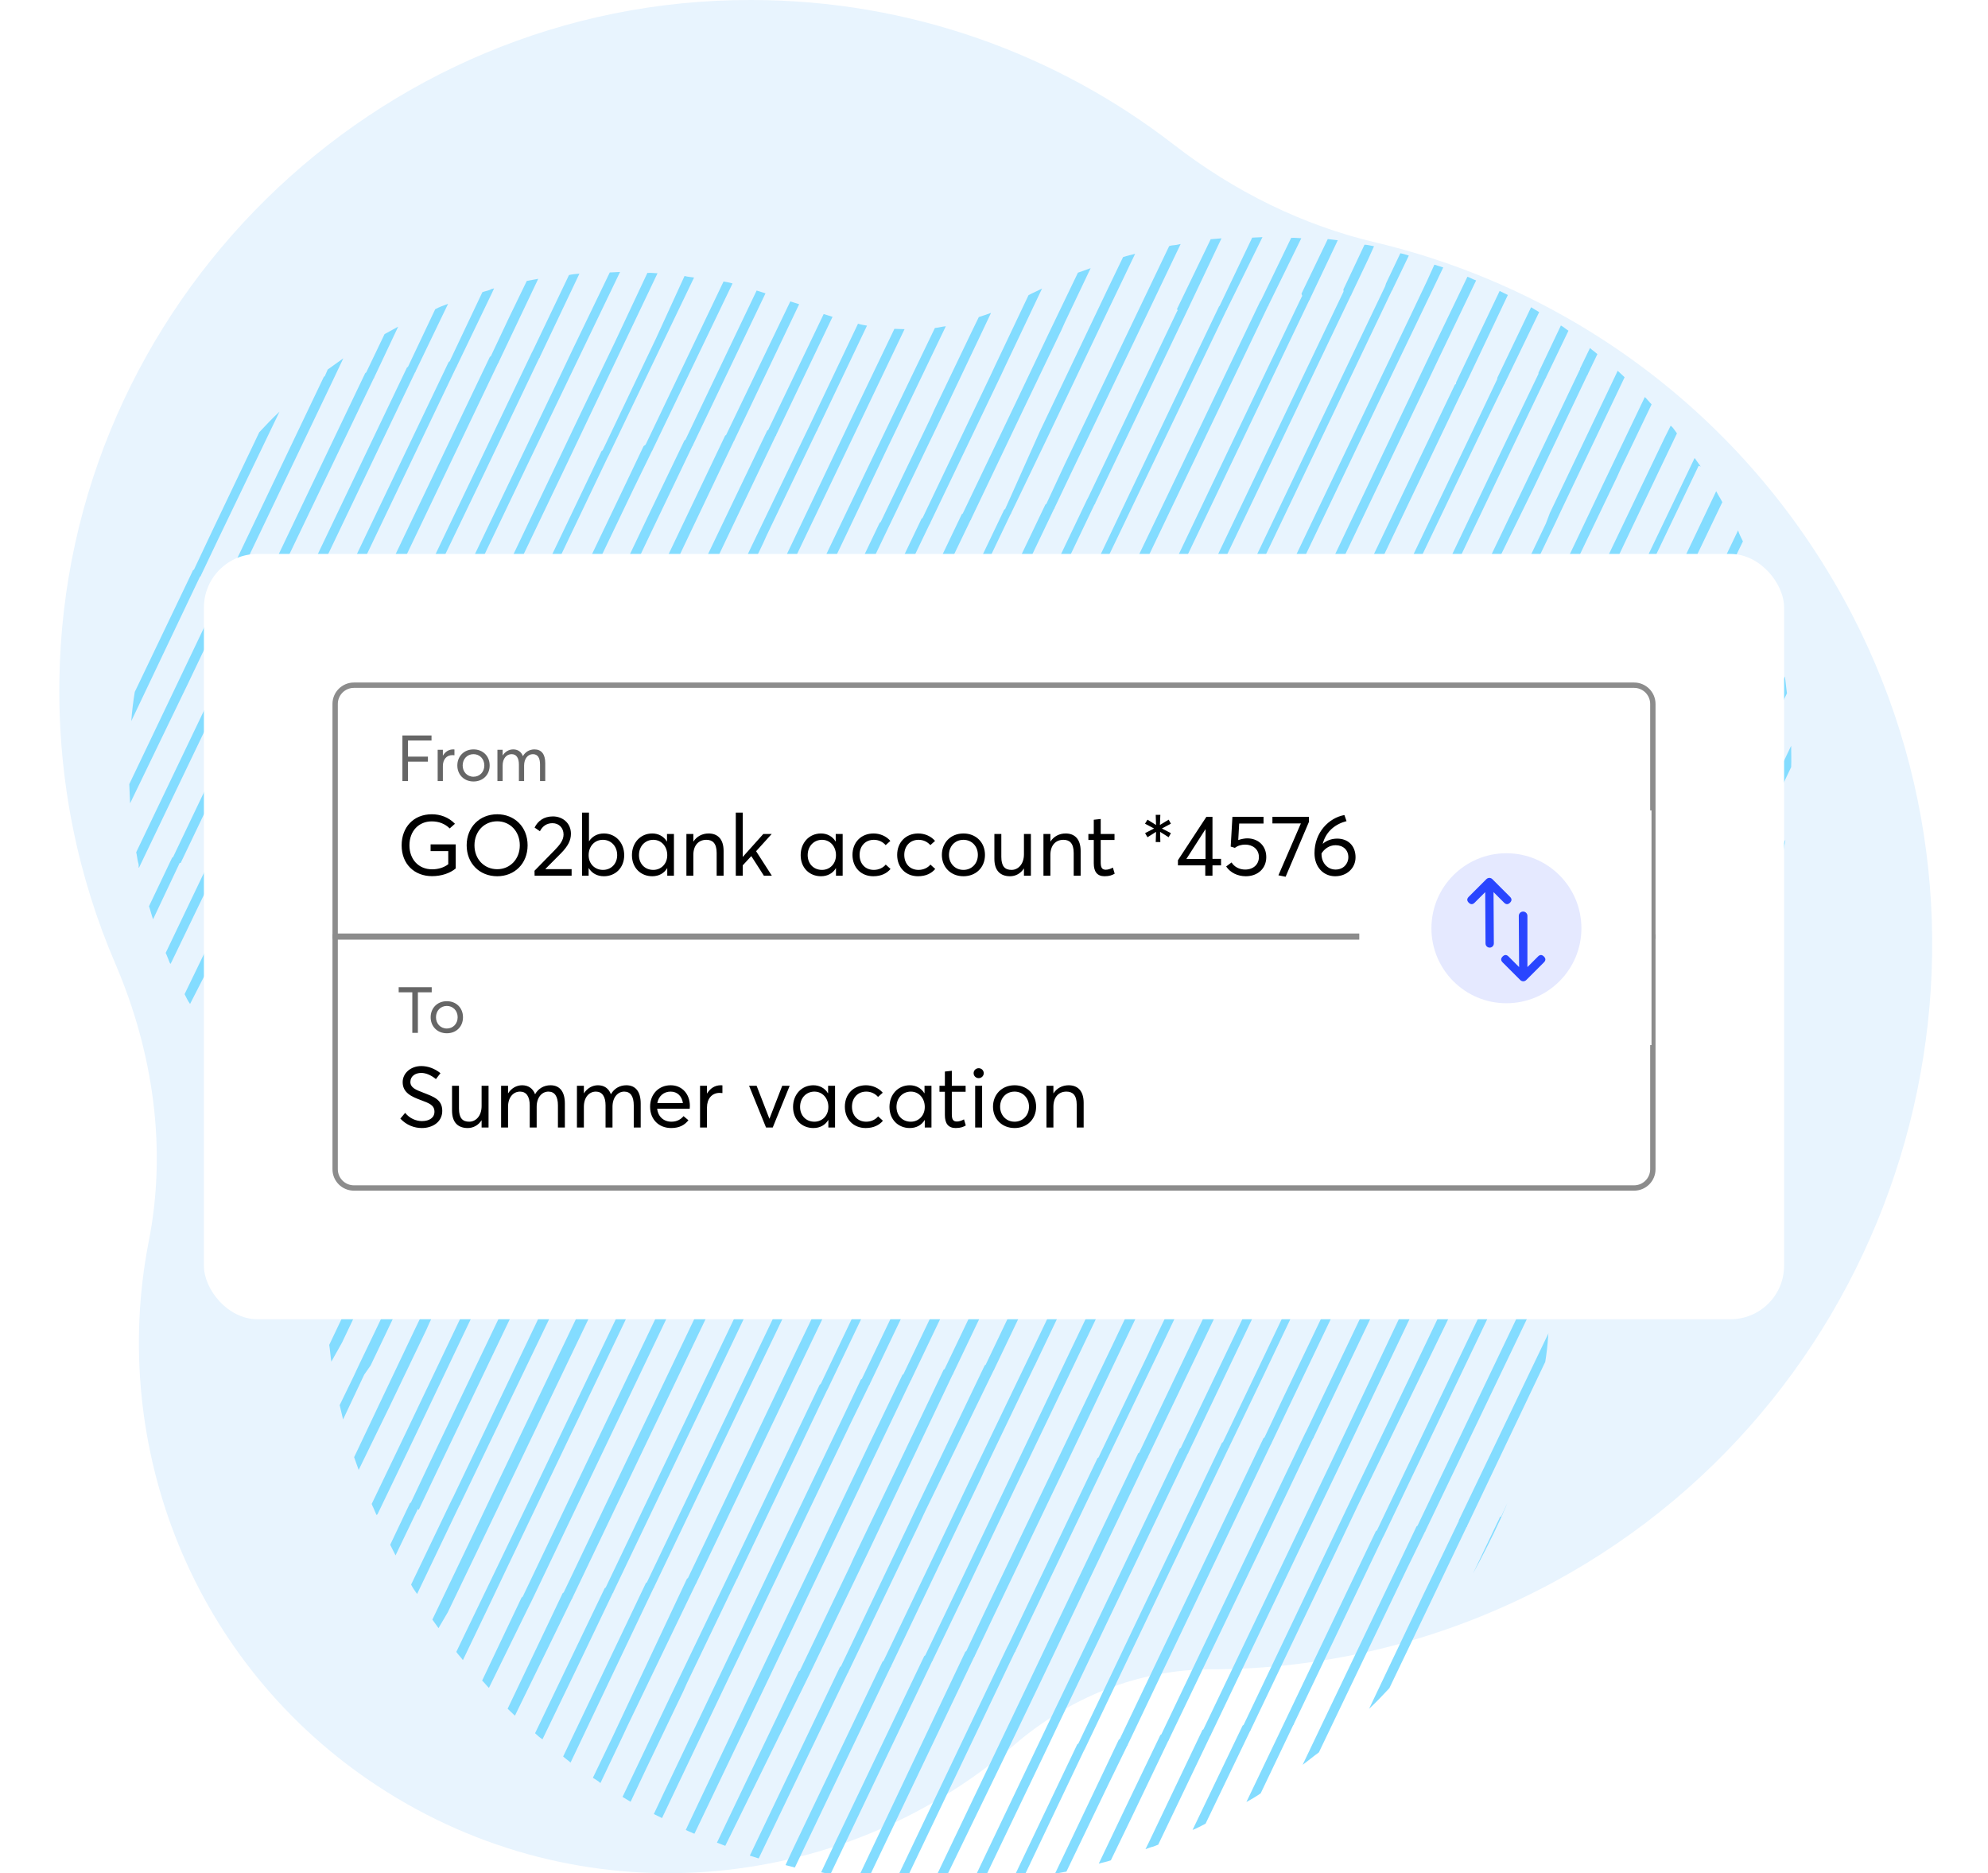 <svg width="449" height="423" viewBox="0 0 449 423" fill="none" xmlns="http://www.w3.org/2000/svg">
<g clip-path="url(#clip0_5859_221563)">
<path d="M418.279 138.74C395.429 94.749 355.484 65.479 310.969 54.819C294.213 50.928 278.641 43.145 265.1 32.655C238.865 12.351 205.691 0 169.639 0C84.671 -0.169 14.598 68.862 13.413 153.629C13.075 176.47 17.645 198.127 26.107 217.754C34.57 237.55 37.786 259.376 33.555 280.525C24.584 326.715 43.541 375.951 85.348 403.36C131.048 433.308 189.611 428.063 229.048 394.055C241.404 383.395 257.145 376.966 273.394 376.966C299.629 376.966 326.372 370.537 351.083 357.17C428.942 314.872 458.901 217.246 418.279 138.74Z" fill="#E8F4FE"/>
<path d="M94.68 340.706L98.519 332.628L115.039 298.108L123.947 279.353L139.123 247.514L147.383 230.254C147.496 230.173 147.496 230.173 147.528 229.978L167.969 187.494L179.921 162.432L180.067 162.156C180.181 162.075 180.181 162.075 180.213 161.88L200.572 119.282L213.691 92.01L220.753 77.155L223.83 70.654C222.872 70.997 221.914 71.339 221.07 71.6L219.402 75.029L210.996 92.566L210.202 94.337L198.897 117.904C198.784 117.985 198.784 117.985 198.67 118.066L178.603 160.111L178.311 160.664L145.854 228.599C145.74 228.681 145.74 228.681 145.627 228.762L137.69 245.275L125.268 271.36L120.376 281.567L96.973 330.47L92.81 339.295C92.697 339.377 92.697 339.377 92.583 339.458L88.129 348.836C88.504 349.599 88.878 350.361 89.334 351.238L94.371 340.755C94.534 340.982 94.648 340.901 94.68 340.706Z" fill="#83DCFF"/>
<path d="M85.261 341.953L93.197 325.441L105.62 299.355L110.511 289.149L133.915 240.245L138.159 231.534C138.272 231.452 138.272 231.452 138.305 231.257L170.762 163.322C170.876 163.241 170.876 163.241 170.908 163.046L174.746 154.968L191.267 120.448L200.174 101.693L213.618 73.673C212.806 73.739 211.961 74 211.149 74.066L201.545 94.008L196.653 104.215L173.25 153.119L169.087 161.944C168.974 162.025 168.974 162.025 168.86 162.106L136.403 230.042C136.289 230.123 136.289 230.123 136.175 230.205L132.337 238.282L115.817 272.802L106.909 291.558L91.733 323.396L83.942 339.632C84.105 339.86 84.073 340.055 84.236 340.282C84.529 340.931 84.741 341.467 85.034 342.116L85.147 342.035C85.147 342.035 85.261 341.953 85.261 341.953Z" fill="#83DCFF"/>
<path d="M101.127 364.102L109.063 347.589L133.666 296.28C133.779 296.199 133.779 296.199 133.812 296.004L149.862 262.507L150.947 260.183L166.155 228.15C166.269 228.068 166.269 228.068 166.301 227.873L186.66 185.276L190.499 177.198L219.199 117.454C219.312 117.372 219.312 117.372 219.345 117.178L231.298 92.116L239.703 74.58L240.497 72.808L246.328 60.554C245.37 60.896 244.412 61.239 243.454 61.581L236.894 75.217L229.833 90.072L217.443 115.962C217.329 116.043 217.329 116.043 217.216 116.125L196.857 158.722L188.92 175.235L164.399 226.658C164.286 226.739 164.286 226.739 164.172 226.821L148.121 260.317L147.036 262.641L131.715 294.756C131.601 294.837 131.601 294.837 131.488 294.919L111.129 337.516L107.29 345.594L97.653 365.731C98.141 366.412 98.548 366.98 99.037 367.662L101.127 364.102Z" fill="#83DCFF"/>
<path d="M96.233 300.408L97.027 298.636L108.332 275.07C108.445 274.989 108.445 274.989 108.478 274.794L128.545 232.749L128.836 232.196L161.294 164.261C161.407 164.179 161.407 164.179 161.44 163.984L169.376 147.472L181.798 121.387L186.69 111.18L204.295 74.336C203.597 74.32 202.703 74.273 202.005 74.257L192.077 94.947L183.169 113.702L167.993 145.541L159.733 162.801C159.619 162.882 159.619 162.882 159.506 162.964L139.147 205.561L127.194 230.623L127.048 230.899C126.934 230.98 126.934 230.98 126.821 231.062L106.462 273.66L93.343 300.931L86.281 315.786L79.981 329.064C80.323 330.022 80.666 330.98 81.008 331.938L87.827 317.944L96.233 300.408Z" fill="#83DCFF"/>
<path d="M83.705 308.35L99.027 276.235C99.141 276.154 99.141 276.154 99.173 275.959L119.418 233.443L123.257 225.365L151.876 165.507C151.989 165.426 151.989 165.426 152.021 165.231L163.974 140.17L172.38 122.633L173.174 120.862L184.479 97.296C184.592 97.214 184.592 97.214 184.625 97.019L195.816 73.535C195.036 73.406 194.452 73.309 193.785 73.099L182.885 96.031L169.766 123.303L162.705 138.157L150.314 164.048C150.201 164.129 150.201 164.129 150.087 164.21L129.728 206.808L121.792 223.321L97.271 274.744C97.157 274.825 97.157 274.825 97.044 274.906L80.993 308.403L79.908 310.727L76.717 317.309C76.946 318.348 77.256 319.501 77.485 320.54L82.263 310.415L83.705 308.35Z" fill="#83DCFF"/>
<path d="M103.839 339.816C103.953 339.735 103.953 339.735 103.985 339.54L124.425 297.056L137.545 269.784L144.606 254.929L156.883 229.12C156.996 229.039 156.996 229.039 157.029 228.844L177.387 186.246L185.324 169.734L209.926 118.425C210.04 118.343 210.04 118.343 210.072 118.148L226.123 84.652L227.208 82.328L235.354 65.149C234.364 65.686 233.293 66.11 232.303 66.647L224.772 82.526L223.687 84.85L208.365 116.965C208.252 117.046 208.252 117.046 208.138 117.128L187.779 159.725L183.941 167.803L155.322 227.661C155.208 227.742 155.208 227.742 155.094 227.823L143.142 252.885L134.703 270.616L133.91 272.388L122.605 295.954C122.491 296.035 122.491 296.035 122.378 296.117L102.31 338.162L102.019 338.714L92.852 357.827C93.226 358.59 93.714 359.272 94.203 359.953L103.694 340.093L103.839 339.816Z" fill="#83DCFF"/>
<path d="M103.666 211.212L107.505 203.135L124.025 168.614L132.933 149.859L148.109 118.02L156.369 100.76C156.482 100.679 156.483 100.679 156.515 100.484L172.889 66.24C172.223 66.03 171.557 65.819 170.891 65.609L154.808 99.3C154.694 99.382 154.694 99.382 154.581 99.463L146.644 115.976L134.222 142.061L129.33 152.268L105.927 201.171L101.764 209.996C101.651 210.078 101.651 210.078 101.537 210.159L71.979 272.065C72.289 273.218 72.518 274.257 72.633 275.377L103.244 211.343C103.52 211.488 103.634 211.407 103.666 211.212Z" fill="#83DCFF"/>
<path d="M56.783 216.782L65.691 198.026L80.866 166.188L89.126 148.928C89.24 148.846 89.24 148.846 89.272 148.651L109.713 106.167L121.665 81.106L121.811 80.83C121.925 80.748 121.925 80.748 121.957 80.553L130.865 61.798C130.053 61.864 129.241 61.93 128.51 62.11L120.396 79.094L120.104 79.646L87.647 147.582C87.533 147.663 87.533 147.663 87.419 147.744L79.483 164.257L67.061 190.342L62.169 200.549L46.588 233.021C47.077 233.703 47.451 234.466 47.939 235.147L56.783 216.782C56.669 216.863 56.783 216.782 56.783 216.782Z" fill="#83DCFF"/>
<path d="M47.364 218.028L52.256 207.822L75.66 158.918L79.903 150.207C80.017 150.125 80.017 150.125 80.049 149.93L112.506 81.995C112.62 81.913 112.62 81.913 112.652 81.719L116.491 73.641L121.56 62.963C120.635 63.111 119.904 63.29 118.978 63.438L115.026 71.597L110.864 80.422C110.75 80.503 110.75 80.503 110.637 80.584L78.179 148.52C78.066 148.601 78.066 148.601 77.952 148.682L74.114 156.76L57.593 191.28L48.685 210.036L41.688 224.5C42.063 225.263 42.438 226.026 42.926 226.708L47.364 218.028Z" fill="#83DCFF"/>
<path d="M80.367 278.259L100.726 235.661L112.679 210.6L112.825 210.323C112.938 210.242 112.938 210.242 112.971 210.047L133.33 167.449L146.449 140.177L153.51 125.323L165.787 99.514C165.901 99.432 165.901 99.432 165.933 99.237L180.493 68.699C179.827 68.489 179.161 68.279 178.495 68.068L163.999 98.217C163.885 98.298 163.885 98.298 163.771 98.38L151.819 123.441L143.413 140.977L142.619 142.749L131.314 166.315C131.2 166.396 131.2 166.396 131.087 166.478L111.02 208.523L110.728 209.075L78.27 277.011C78.157 277.092 78.157 277.092 78.043 277.174L73.266 287.299C73.203 288.891 73.254 290.401 73.386 292.025L79.832 278.471C80.335 278.454 80.254 278.34 80.367 278.259Z" fill="#83DCFF"/>
<path d="M89.527 277.369C89.641 277.288 89.641 277.288 89.673 277.093L110.032 234.495L117.968 217.982L142.57 166.673C142.684 166.592 142.684 166.592 142.716 166.397L158.767 132.9L159.852 130.576L175.174 98.461C175.287 98.38 175.287 98.38 175.319 98.185L188.034 71.547C187.367 71.337 186.701 71.127 186.035 70.917L173.499 97.083C173.385 97.165 173.385 97.165 173.272 97.246L157.221 130.742L156.136 133.066L140.814 165.181C140.701 165.263 140.701 165.263 140.587 165.344L120.228 207.942L116.39 216.019L87.771 275.877C87.657 275.959 87.657 275.958 87.544 276.04L75.591 301.101L74.36 303.702C74.556 304.936 74.639 306.251 74.836 307.485L77.25 303.178L89.527 277.369Z" fill="#83DCFF"/>
<path d="M45.41 129.886L49.248 121.808L63.129 92.96C61.474 94.489 60.015 96.05 58.555 97.611L47.979 119.796L43.817 128.621C43.703 128.702 43.703 128.702 43.59 128.784L30.438 156.251C30.084 158.395 29.81 160.653 29.651 162.83L45.151 130.243C45.264 130.162 45.378 130.081 45.41 129.886Z" fill="#83DCFF"/>
<path d="M40.917 194.633L61.276 152.035L65.114 143.957L93.733 84.099C93.847 84.018 93.847 84.018 93.879 83.823L101.2 68.611C100.242 68.953 99.284 69.295 98.294 69.833L92.14 82.835C92.026 82.916 92.026 82.916 91.913 82.997L71.554 125.595L63.617 142.108L39.096 193.531C38.983 193.612 38.983 193.612 38.869 193.693L33.654 204.647C33.996 205.605 34.225 206.644 34.568 207.602L40.576 194.877C40.771 194.909 40.885 194.828 40.917 194.633Z" fill="#83DCFF"/>
<path d="M51.857 153.282L59.793 136.769L84.395 85.46C84.509 85.379 84.509 85.379 84.541 85.184L89.934 73.758C88.945 74.296 87.841 74.914 86.851 75.452L82.721 84.082C82.607 84.163 82.607 84.163 82.494 84.244L62.135 126.842L58.296 134.92L30.762 192.454C30.942 193.184 31.008 193.996 31.188 194.727C31.318 195.149 31.367 195.457 31.303 195.847C31.303 195.847 31.303 195.847 31.384 195.961L51.857 153.282Z" fill="#83DCFF"/>
<path d="M42.47 154.334L54.423 129.273L54.569 128.997C54.682 128.915 54.682 128.915 54.715 128.72L75.074 86.123L77.535 80.922C76.4 81.736 75.15 82.63 74.014 83.444L73.367 84.939C73.253 85.021 73.253 85.021 73.139 85.102L53.072 127.147L52.781 127.7L29.199 177.075C29.25 178.585 29.332 179.901 29.383 181.411L42.47 154.334Z" fill="#83DCFF"/>
<path d="M50.076 193.743C50.19 193.662 50.19 193.662 50.222 193.467L70.289 151.422L70.581 150.869L103.038 82.934C103.152 82.852 103.152 82.852 103.184 82.657L111.121 66.145L111.59 65.121C111.282 65.17 110.86 65.3 110.632 65.463C110.097 65.675 109.48 65.773 108.944 65.985L101.559 81.588C101.445 81.669 101.445 81.669 101.331 81.75L80.973 124.348L69.02 149.409L68.874 149.686C68.76 149.767 68.76 149.767 68.647 149.848L48.288 192.446L37.42 215.183C37.795 215.946 38.056 216.79 38.349 217.44C38.43 217.553 38.43 217.553 38.512 217.667L38.803 217.114L50.076 193.743Z" fill="#83DCFF"/>
<path d="M338.816 342.504L332.694 355.311C334.849 351.361 336.922 347.298 338.801 343.203C338.947 342.926 339.125 342.455 339.27 342.179C339.626 341.236 340.064 340.407 340.42 339.465L339.011 342.536C338.93 342.423 338.93 342.423 338.816 342.504Z" fill="#83DCFF"/>
<path d="M329.429 343.556L321.493 360.068L309.216 385.877C310.871 384.348 312.33 382.787 313.79 381.226L322.957 362.113L331.217 344.853C331.331 344.771 331.331 344.771 331.363 344.576L349.001 307.537C349.323 305.588 349.532 303.72 349.659 301.738C349.691 301.543 349.642 301.234 349.788 300.958L329.461 343.361C329.543 343.474 329.429 343.556 329.429 343.556Z" fill="#83DCFF"/>
<path d="M236.329 113.776C236.215 113.858 236.215 113.858 236.102 113.939L203.644 181.874C203.53 181.956 203.53 181.956 203.417 182.037L199.578 190.114L183.058 224.635L174.15 243.39L158.974 275.229L150.714 292.489C150.601 292.57 150.601 292.57 150.487 292.652L130.128 335.249L118.175 360.311L118.03 360.587C117.916 360.668 117.916 360.668 117.802 360.75L108.895 379.505C109.415 379.992 109.822 380.559 110.424 381.16L119.64 362.355L119.932 361.803L152.389 293.867C152.503 293.786 152.503 293.786 152.535 293.591L160.471 277.078L172.894 250.993L177.785 240.786L201.189 191.883L205.432 183.171C205.546 183.09 205.546 183.09 205.578 182.895L238.036 114.96C238.149 114.878 238.149 114.878 238.181 114.683L242.02 106.606L258.54 72.085L266.655 55.102C265.924 55.281 265.307 55.38 264.495 55.446C264.381 55.527 264.186 55.495 264.073 55.576L263.927 55.852L240.523 104.756L236.329 113.776Z" fill="#83DCFF"/>
<path d="M227.024 114.942C226.911 115.023 226.911 115.023 226.797 115.105L206.438 157.703L194.485 182.764L194.34 183.04C194.226 183.122 194.226 183.122 194.112 183.203L173.754 225.801L160.634 253.072L153.573 267.927L141.183 293.817C141.069 293.899 141.069 293.899 140.955 293.98L120.597 336.578L112.66 353.091L103.056 373.032C103.544 373.714 104.064 374.2 104.552 374.882L110.205 363.099L114.043 355.021L142.662 295.164C142.776 295.082 142.776 295.082 142.808 294.887L154.761 269.826L163.167 252.289L163.961 250.518L175.266 226.952C175.379 226.87 175.379 226.87 175.412 226.675L195.479 184.63L195.77 184.078L228.228 116.142C228.341 116.061 228.341 116.061 228.374 115.866L236.31 99.353L248.732 73.268L253.624 63.062L256.377 57.308C255.533 57.569 254.607 57.717 253.649 58.059L249.989 65.665L234.813 97.504L227.024 114.942Z" fill="#83DCFF"/>
<path d="M148.182 76.376L136.23 101.438L136.084 101.714C135.97 101.795 135.97 101.795 135.857 101.877L115.498 144.474L102.378 171.746L95.317 186.601L82.927 212.491C82.813 212.572 82.813 212.572 82.7 212.654L62.956 253.951C63.119 254.179 63.282 254.406 63.444 254.633C63.688 254.974 64.014 255.428 64.258 255.769C64.258 255.769 64.258 255.769 64.339 255.882L84.406 213.837C84.52 213.756 84.52 213.756 84.552 213.561L96.505 188.5L104.911 170.963L105.705 169.192L117.01 145.625C117.123 145.544 117.123 145.544 117.156 145.349L137.223 103.304L137.514 102.751L156.756 62.673C155.976 62.544 155.278 62.528 154.611 62.318L148.182 76.376Z" fill="#83DCFF"/>
<path d="M138.795 77.429L130.859 93.941L106.338 145.364C106.224 145.446 106.224 145.446 106.111 145.527L90.06 179.023L88.975 181.347L73.653 213.462C73.54 213.544 73.54 213.544 73.426 213.625L57.343 247.316C57.864 247.803 58.352 248.484 58.872 248.971L75.133 214.808C75.247 214.727 75.247 214.727 75.279 214.532L91.33 181.036L92.415 178.712L107.899 146.824C108.013 146.742 108.013 146.742 108.045 146.548L128.404 103.95L132.242 95.872L148.503 61.71C147.805 61.694 147.025 61.565 146.213 61.632L138.795 77.429Z" fill="#83DCFF"/>
<path d="M129.49 78.594L125.652 86.672L97.033 146.53C96.919 146.611 96.919 146.611 96.806 146.692L84.853 171.754L76.447 189.29L75.653 191.062L64.348 214.628C64.235 214.709 64.235 214.709 64.121 214.791L51.844 240.599C52.251 241.167 52.739 241.849 53.26 242.335L66.169 215.73L79.288 188.458L86.35 173.603L98.626 147.794C98.74 147.713 98.74 147.713 98.772 147.518L119.131 104.92L127.067 88.408L140.041 61.412C139.229 61.478 138.53 61.463 137.718 61.529L129.49 78.594Z" fill="#83DCFF"/>
<path d="M145.357 100.743L141.518 108.82L124.998 143.341L116.09 162.096L100.914 193.934L92.654 211.195C92.54 211.276 92.54 211.276 92.427 211.357L72.068 253.955L68.375 261.756C68.75 262.519 69.206 263.396 69.58 264.158L94.247 212.459C94.361 212.378 94.361 212.378 94.393 212.183L102.329 195.67L114.752 169.585L119.643 159.379L143.047 110.475L147.291 101.763C147.404 101.682 147.404 101.682 147.436 101.487L165.447 64.009C164.781 63.798 164.001 63.67 163.416 63.573L145.811 100.417C145.47 100.661 145.357 100.743 145.357 100.743Z" fill="#83DCFF"/>
<path d="M361.827 146.935C361.714 147.017 361.714 147.017 361.6 147.098L329.143 215.033C329.029 215.115 329.029 215.115 328.915 215.196L325.077 223.273L308.557 257.794L299.649 276.549L284.473 308.388L276.213 325.648C276.099 325.729 276.099 325.729 275.985 325.811L255.627 368.408L243.674 393.47L243.528 393.746C243.414 393.827 243.414 393.827 243.301 393.909L228.74 424.447C229.552 424.381 230.364 424.315 231.095 424.135L244.748 395.45L245.04 394.897L277.498 326.962C277.611 326.88 277.611 326.88 277.643 326.685L285.58 310.173L298.002 284.088L302.894 273.881L326.297 224.977L330.541 216.266C330.655 216.184 330.655 216.184 330.687 215.989L363.144 148.054C363.258 147.973 363.258 147.973 363.29 147.778L367.129 139.7L383.649 105.18L384.12 105.358C383.632 104.677 383.225 104.109 382.737 103.427L366.071 138.224L361.827 146.935Z" fill="#83DCFF"/>
<path d="M371.1 145.964C370.986 146.046 370.986 146.046 371.1 145.964L338.642 213.9C338.529 213.981 338.529 213.981 338.415 214.063L330.479 230.575L318.056 256.66L313.165 266.867L289.761 315.771L285.599 324.596C285.485 324.677 285.485 324.677 285.372 324.758L252.914 392.694C252.801 392.775 252.801 392.775 252.687 392.857L248.849 400.934L238.273 423.119C239.198 422.971 239.929 422.792 240.854 422.644L250.313 402.979L254.557 394.267C254.671 394.186 254.671 394.186 254.703 393.991L287.047 326.137C287.16 326.055 287.16 326.055 287.192 325.86L291.031 317.783L307.551 283.263L316.459 264.507L331.943 232.62L340.204 215.36C340.317 215.278 340.317 215.278 340.349 215.083L360.708 172.485L372.661 147.424L372.807 147.148C372.92 147.066 372.92 147.066 372.953 146.872L389.003 113.375C389.003 113.375 389.003 113.375 388.922 113.261C388.547 112.499 388.059 111.817 387.685 111.054C387.685 111.054 387.685 111.054 387.603 110.941L371.197 145.38L371.1 145.964Z" fill="#83DCFF"/>
<path d="M394.685 207.441L393.892 209.213L382.586 232.779C382.473 232.86 382.473 232.86 382.359 232.942L373.597 251.421L373.711 251.339C375.43 249.42 377.149 247.502 378.787 245.469C378.9 245.388 378.9 245.388 378.932 245.193L384.293 233.962L397.413 206.691L401.721 197.589C402.335 195.087 402.753 192.553 403.172 190.019C403.205 189.824 403.205 189.824 403.237 189.629L403.091 189.905L394.685 207.441Z" fill="#83DCFF"/>
<path d="M385.298 208.494L380.407 218.7L357.003 267.604L352.84 276.429C352.727 276.511 352.727 276.511 352.613 276.592L320.156 344.527C320.042 344.609 320.042 344.609 319.929 344.69L316.09 352.768L299.57 387.288L294.209 398.518C295.458 397.623 296.626 396.615 297.876 395.72L317.587 354.617L321.831 345.906C321.944 345.824 321.944 345.824 321.976 345.629L353.932 278.913C354.078 278.636 354.142 278.247 354.288 277.97C354.434 277.694 354.498 277.304 354.644 277.028C355.68 274.395 356.992 271.908 358.386 269.535C358.532 269.259 358.678 268.983 358.823 268.706L374.906 235.015L383.814 216.26L399.185 184.453L404.546 173.223C404.609 171.631 404.558 170.12 404.539 168.415L397.802 182.522L385.298 208.494Z" fill="#83DCFF"/>
<path d="M328.823 86.706C328.709 86.787 328.709 86.787 328.596 86.868L308.237 129.466L295.118 156.738L288.056 171.593L275.666 197.483C275.552 197.564 275.552 197.564 275.439 197.646L255.08 240.244L247.143 256.756L222.622 308.179C222.509 308.26 222.509 308.26 222.395 308.342L206.344 341.838L205.259 344.162L189.938 376.277C189.824 376.358 189.824 376.358 189.711 376.44L169.352 419.038C170.018 419.248 170.684 419.458 171.35 419.668L191.499 377.737C191.612 377.655 191.613 377.655 191.645 377.46L207.695 343.964L208.781 341.64L224.411 309.476C224.524 309.395 224.524 309.395 224.557 309.2L244.915 266.602L248.754 258.524L277.454 198.78C277.568 198.699 277.568 198.699 277.6 198.504L289.553 173.442L297.959 155.906L298.752 154.134L310.057 130.568C310.171 130.487 310.171 130.487 310.203 130.292L330.27 88.247L330.562 87.694L340.555 66.615C340.002 66.323 339.255 65.999 338.702 65.708L328.887 86.316L328.823 86.706Z" fill="#83DCFF"/>
<path d="M299.078 130.355C298.964 130.437 298.964 130.437 298.851 130.518L282.8 164.014L281.715 166.339L266.393 198.453C266.28 198.535 266.28 198.535 266.166 198.616L245.807 241.214L241.969 249.291L213.35 309.149C213.236 309.231 213.236 309.231 213.123 309.312L201.17 334.373L192.764 351.91L191.97 353.681L180.665 377.247C180.552 377.329 180.552 377.329 180.438 377.41L161.926 416.107C162.592 416.318 163.144 416.609 163.811 416.819L182.681 378.382L195.8 351.11L202.862 336.255L215.138 310.446C215.252 310.365 215.252 310.365 215.284 310.17L235.643 267.572L243.579 251.06L268.182 199.75C268.295 199.669 268.295 199.669 268.328 199.474L284.378 165.978L285.463 163.654L300.785 131.539C300.899 131.457 300.899 131.457 300.931 131.262L321.144 88.941L324.982 80.863L333.388 63.327C332.722 63.117 332.088 62.712 331.422 62.501L323.486 79.014L299.078 130.355Z" fill="#83DCFF"/>
<path d="M303.425 65.885L270.967 133.821C270.854 133.902 270.854 133.902 270.74 133.983L266.902 142.061L250.381 176.581L241.474 195.336L226.298 227.175L218.037 244.435C217.924 244.517 217.924 244.517 217.81 244.598L197.451 287.196L185.499 312.257L185.353 312.533C185.239 312.615 185.239 312.615 185.126 312.696L164.767 355.294L151.648 382.566L144.586 397.42L140.602 405.774C141.236 406.179 141.788 406.471 142.422 406.876L145.969 399.351L154.375 381.815L155.169 380.043L166.474 356.477C166.587 356.396 166.587 356.396 166.62 356.201L186.687 314.156L186.978 313.603L219.436 245.668C219.55 245.586 219.55 245.586 219.582 245.391L227.518 228.879L239.941 202.794L244.832 192.587L268.236 143.683L272.479 134.972C272.593 134.89 272.593 134.89 272.625 134.696L305.083 66.76C305.196 66.679 305.196 66.679 305.228 66.484L309.067 58.406L310.33 55.611C309.55 55.482 308.884 55.272 308.186 55.257L307.57 56.557L303.408 65.382C303.457 65.69 303.457 65.69 303.425 65.885Z" fill="#83DCFF"/>
<path d="M294.038 66.938L273.679 109.535L261.726 134.597L261.581 134.873C261.467 134.954 261.467 134.954 261.353 135.036L240.995 177.633L227.875 204.905L220.814 219.76L208.424 245.65C208.31 245.732 208.31 245.732 208.196 245.813L187.838 288.411L179.901 304.923L155.38 356.346C155.267 356.427 155.267 356.427 155.153 356.509L139.411 389.956L138.326 392.28L133.904 401.463C134.538 401.868 135.091 402.16 135.611 402.646L140.68 391.968L141.765 389.644L157.168 357.643C157.282 357.562 157.282 357.562 157.314 357.367L177.673 314.769L181.512 306.692L210.131 246.834C210.244 246.752 210.244 246.752 210.276 246.557L222.229 221.496L230.635 203.96L231.429 202.188L242.734 178.622C242.847 178.541 242.847 178.541 242.88 178.346L262.947 136.3L263.238 135.748L295.696 67.812C295.81 67.731 295.81 67.731 295.842 67.536L302.142 54.258C301.362 54.129 300.664 54.114 299.884 53.985L293.94 66.32C294.152 66.856 294.152 66.856 294.038 66.938Z" fill="#83DCFF"/>
<path d="M284.652 67.989L264.293 110.587L256.357 127.1L231.836 178.522C231.722 178.604 231.722 178.604 231.609 178.685L215.558 212.182L214.473 214.506L199.151 246.621C199.038 246.702 199.038 246.702 198.924 246.783L178.565 289.381L174.727 297.459L146.108 357.316C145.994 357.398 145.994 357.398 145.881 357.479L133.928 382.541L127.19 396.648C127.711 397.134 128.345 397.539 128.865 398.026L135.311 384.471L147.588 358.663C147.701 358.581 147.701 358.581 147.734 358.386L168.092 315.788L176.029 299.276L200.631 247.967C200.745 247.885 200.745 247.885 200.777 247.69L216.828 214.194L217.913 211.87L233.234 179.755C233.348 179.674 233.348 179.674 233.38 179.479L253.902 137.108L257.74 129.031L286.359 69.173C286.473 69.091 286.473 69.091 286.505 68.896L293.907 53.797C293.209 53.782 292.429 53.653 291.617 53.719L284.766 67.908L284.652 67.989Z" fill="#83DCFF"/>
<path d="M275.347 69.155L254.988 111.753L251.15 119.83L222.531 179.688C222.417 179.769 222.417 179.769 222.304 179.851L210.351 204.912L201.945 222.449L201.151 224.22L189.846 247.786C189.733 247.868 189.733 247.868 189.619 247.949L169.552 289.994L169.26 290.547L136.803 358.482C136.689 358.563 136.689 358.563 136.576 358.645L128.639 375.157L120.849 391.394C121.369 391.88 121.89 392.367 122.524 392.772L130.136 377.007L138.396 359.747C138.51 359.665 138.51 359.665 138.542 359.47L158.901 316.873L170.854 291.811L171 291.535C171.113 291.454 171.113 291.454 171.145 291.259L191.504 248.661L204.623 221.389L211.685 206.535L223.962 180.726C224.075 180.644 224.075 180.644 224.107 180.449L244.466 137.852L252.403 121.339L277.005 70.03C277.119 69.948 277.119 69.948 277.151 69.753L285.136 53.549C284.324 53.615 283.626 53.6 282.814 53.666L275.461 69.074L275.347 69.155Z" fill="#83DCFF"/>
<path d="M265.847 70.289L245.78 112.334L245.488 112.886L213.031 180.822C212.917 180.903 212.917 180.903 212.804 180.985L204.867 197.497L192.445 223.582L187.554 233.789L164.15 282.693L159.987 291.518C159.874 291.599 159.874 291.599 159.76 291.68L127.303 359.616C127.189 359.697 127.189 359.697 127.076 359.779L123.237 367.856L114.653 385.864C115.174 386.35 115.694 386.837 116.296 387.437L124.929 369.738L129.173 361.026C129.286 360.945 129.286 360.945 129.318 360.75L161.776 292.815C161.889 292.733 161.889 292.733 161.922 292.538L165.76 284.461L182.28 249.941L191.188 231.185L206.364 199.347L214.624 182.087C214.738 182.005 214.738 182.005 214.77 181.81L235.129 139.213L247.082 114.151L247.228 113.875C247.341 113.794 247.341 113.794 247.373 113.599L267.732 71.001L275.879 53.822C275.067 53.888 274.255 53.954 273.443 54.02L265.83 69.785C266.074 70.126 265.961 70.207 265.847 70.289Z" fill="#83DCFF"/>
<path d="M312.844 64.638C312.844 64.638 312.73 64.719 312.844 64.638L280.386 132.573C280.273 132.655 280.273 132.655 280.159 132.736L272.223 149.249L259.8 175.334L254.909 185.541L231.505 234.444L227.343 243.269C227.229 243.351 227.229 243.351 227.116 243.432L194.658 311.367C194.545 311.449 194.545 311.449 194.431 311.53L190.593 319.608L174.072 354.128L165.164 372.883L149.989 404.722L147.673 409.646C148.225 409.938 148.973 410.262 149.525 410.553L151.372 406.653L163.794 380.568L168.686 370.361L192.089 321.457L196.333 312.746C196.447 312.664 196.447 312.664 196.479 312.469L228.936 244.534C229.05 244.453 229.05 244.453 229.082 244.258L232.921 236.18L249.441 201.66L258.349 182.905L273.525 151.066L281.785 133.806C281.898 133.725 281.898 133.725 281.931 133.53L302.29 90.932L314.242 65.871L314.388 65.594C314.502 65.513 314.502 65.513 314.534 65.318L318.194 57.712C317.528 57.502 316.862 57.291 316.277 57.195L313.054 63.972L312.844 64.638Z" fill="#83DCFF"/>
<path d="M349.152 118.204L333.831 150.319C333.717 150.4 333.717 150.4 333.603 150.482L313.245 193.079L309.406 201.157L280.787 261.015C280.674 261.096 280.674 261.096 280.56 261.177L268.607 286.239L260.201 303.775L259.408 305.547L248.103 329.113C247.989 329.194 247.989 329.194 247.875 329.276L227.808 371.321L227.517 371.873L202.088 425.149C202.787 425.164 203.567 425.293 204.265 425.308L217.125 398.394L229.078 373.333L229.224 373.057C229.337 372.975 229.337 372.975 229.369 372.78L249.728 330.183L262.847 302.911L269.909 288.056L282.186 262.247C282.299 262.166 282.299 262.166 282.331 261.971L302.69 219.373L310.627 202.861L335.229 151.551C335.343 151.47 335.343 151.47 335.375 151.275L351.426 117.779L352.511 115.454L366.925 85.192C366.405 84.706 365.885 84.219 365.364 83.733L350.042 115.848L349.152 118.204Z" fill="#83DCFF"/>
<path d="M360.701 130.727L352.44 147.987C352.327 148.069 352.327 148.069 352.213 148.15L331.936 190.861L319.983 215.923L319.837 216.199C319.723 216.28 319.723 216.28 319.61 216.362L299.251 258.959L286.132 286.231L279.07 301.086L266.68 326.976C266.566 327.058 266.566 327.058 266.453 327.139L246.094 369.737L238.158 386.249L219.467 425.418C220.279 425.352 221.091 425.286 221.903 425.22L235.816 396.176L239.654 388.099L268.273 328.241C268.387 328.16 268.387 328.16 268.419 327.965L280.372 302.903L288.778 285.367L289.572 283.595L300.877 260.029C300.99 259.948 300.99 259.948 301.023 259.753L321.366 217.854L321.658 217.301L354.115 149.366C354.229 149.284 354.229 149.284 354.261 149.089L362.197 132.577L374.62 106.491L378.75 97.861C378.587 97.634 378.424 97.407 378.262 97.18C378.018 96.839 377.692 96.385 377.334 96.125L375.99 98.807L360.701 130.727Z" fill="#83DCFF"/>
<path d="M355.412 123.344L343.022 149.234C342.908 149.315 342.908 149.315 342.795 149.396L322.436 191.994L314.5 208.507L289.979 259.93C289.865 260.011 289.865 260.011 289.751 260.092L273.701 293.589L272.616 295.913L257.294 328.028C257.18 328.109 257.18 328.109 257.067 328.191L236.708 370.788L232.87 378.866L210.519 425.64C211.217 425.656 212.029 425.59 212.809 425.719L226.625 397.26L234.561 380.748L259.082 329.325C259.196 329.243 259.196 329.243 259.228 329.048L275.279 295.552L276.364 293.228L291.653 261.308C291.767 261.227 291.767 261.227 291.799 261.032L312.158 218.434L315.996 210.356L344.615 150.498C344.729 150.417 344.729 150.417 344.761 150.222L356.795 125.274L365.201 107.738L365.995 105.967L373.024 91.307C372.504 90.82 372.016 90.139 371.495 89.652L362.474 108.489L355.412 123.344Z" fill="#83DCFF"/>
<path d="M399.178 142.694L387.225 167.756L387.079 168.032C386.965 168.113 386.965 168.113 386.852 168.195L366.493 210.792L353.374 238.064L346.312 252.919L333.922 278.809C333.808 278.891 333.808 278.891 333.695 278.972L313.336 321.57L305.4 338.082L280.879 389.505C280.765 389.587 280.765 389.587 280.651 389.668L269.346 413.234C270.418 412.81 271.408 412.273 272.284 411.817L282.358 390.851C282.472 390.77 282.472 390.77 282.504 390.575L302.863 347.977L306.701 339.9L335.71 280.106C335.824 280.025 335.824 280.025 335.856 279.83L347.809 254.769L356.215 237.232L357.09 235.574L368.395 212.008C368.509 211.927 368.509 211.927 368.541 211.732L388.608 169.687L388.9 169.134L401.144 143.52C401.014 143.098 400.883 142.676 400.834 142.367C400.736 141.75 400.442 141.101 400.344 140.484L399.178 142.694Z" fill="#83DCFF"/>
<path d="M389.791 143.747L381.855 160.259L357.334 211.682C357.22 211.763 357.22 211.763 357.107 211.845L341.056 245.341L339.971 247.665L324.649 279.78C324.536 279.862 324.536 279.862 324.422 279.943L304.258 322.573L300.42 330.65L271.801 390.508C271.687 390.59 271.687 390.59 271.574 390.671L259.621 415.732L258.714 417.585C259.249 417.373 259.785 417.161 260.516 416.982C260.938 416.851 261.165 416.689 261.587 416.558L273.362 391.968C273.476 391.887 273.476 391.887 273.508 391.692L293.867 349.094L301.803 332.581L326.324 281.159C326.438 281.077 326.438 281.077 326.47 280.882L342.521 247.386L343.606 245.062L358.895 213.142C359.009 213.06 359.009 213.06 359.041 212.865L379.4 170.268L383.238 162.19L397.702 132.237C397.36 131.279 397.099 130.435 396.756 129.477L389.791 143.747Z" fill="#83DCFF"/>
<path d="M380.487 144.912L376.648 152.989L348.029 212.847C347.916 212.929 347.916 212.929 347.802 213.01L335.849 238.071L327.443 255.608L326.65 257.379L315.345 280.945C315.231 281.027 315.231 281.027 315.118 281.108L295.05 323.153L294.759 323.706L262.301 391.641C262.188 391.723 262.188 391.723 262.074 391.804L254.138 408.317L248.161 420.847C249.006 420.586 249.931 420.439 250.889 420.096L255.602 410.361L263.863 393.101C263.976 393.02 263.976 393.02 264.008 392.825L284.481 350.146L296.434 325.084L296.579 324.808C296.693 324.727 296.693 324.727 296.725 324.532L317.084 281.934L330.203 254.662L337.265 239.807L349.541 213.998C349.655 213.917 349.655 213.917 349.687 213.722L370.046 171.124L377.982 154.612L393.645 122.253C393.27 121.49 392.814 120.613 392.553 119.769L380.487 144.912Z" fill="#83DCFF"/>
<path d="M396.352 167.061L392.514 175.139L375.993 209.659L367.085 228.414L351.909 260.253L343.649 277.513C343.536 277.595 343.536 277.595 343.422 277.676L323.063 320.274L311.11 345.335L310.965 345.611C310.851 345.693 310.851 345.693 310.738 345.774L290.379 388.372L281.503 406.932C282.607 406.314 283.71 405.695 284.733 404.963L292.086 389.555C292.199 389.474 292.199 389.474 292.232 389.279L312.299 347.234L312.59 346.681L345.048 278.746C345.161 278.664 345.161 278.664 345.194 278.469L353.13 261.957L365.552 235.872L370.444 225.665L393.848 176.761L398.091 168.05C398.205 167.968 398.205 167.968 398.237 167.774L403.598 156.543C403.401 155.309 403.318 153.993 403.122 152.759L396.53 166.59C396.466 166.98 396.352 167.061 396.352 167.061Z" fill="#83DCFF"/>
<path d="M322.231 63.585L318.392 71.663L289.773 131.521C289.66 131.602 289.66 131.602 289.546 131.683L277.593 156.745L269.187 174.281L268.394 176.053L257.089 199.619C256.975 199.7 256.975 199.7 256.861 199.782L236.794 241.827L236.503 242.379L204.045 310.315C203.932 310.396 203.932 310.396 203.818 310.477L195.882 326.99L183.459 353.075L178.568 363.282L155.359 412.218L154.889 413.242C155.442 413.533 156.108 413.744 156.661 414.035L156.856 414.067L173.376 379.547L182.284 360.792L197.46 328.953L205.72 311.693C205.833 311.612 205.833 311.612 205.866 311.417L226.225 268.819L238.177 243.758L238.323 243.481C238.437 243.4 238.437 243.4 238.469 243.205L258.828 200.607L271.947 173.335L278.976 158.676L291.253 132.867C291.367 132.785 291.367 132.785 291.399 132.59L311.758 89.993L319.694 73.48L325.962 60.397C325.296 60.187 324.63 59.976 323.963 59.766L322.231 63.585Z" fill="#83DCFF"/>
<path d="M356.788 83.517L344.835 108.578L336.429 126.115L335.635 127.886L324.33 151.452C324.217 151.534 324.217 151.534 324.103 151.615L304.036 193.66L303.744 194.213L271.287 262.148C271.173 262.23 271.173 262.23 271.06 262.311L263.123 278.824L250.701 304.909L245.81 315.115L222.406 364.019L218.243 372.844C218.13 372.926 218.13 372.926 218.016 373.007L193.722 424.267C194.502 424.396 195.2 424.411 195.98 424.54L220.032 374.141C220.145 374.06 220.145 374.06 220.178 373.865L224.016 365.787L240.536 331.267L249.444 312.512L264.62 280.673L272.88 263.413C272.994 263.332 272.994 263.332 273.026 263.137L293.385 220.539L305.338 195.478L305.484 195.201C305.597 195.12 305.597 195.12 305.629 194.925L325.988 152.327L339.107 125.055L346.218 110.509L358.495 84.7C358.608 84.619 358.608 84.619 358.641 84.424L360.778 79.971C360.258 79.484 359.624 79.079 359.104 78.593L356.82 83.322C356.901 83.436 356.901 83.436 356.788 83.517Z" fill="#83DCFF"/>
<path d="M347.402 84.569L339.465 101.081L327.043 127.166L322.152 137.373L298.748 186.277L294.585 195.102C294.472 195.183 294.472 195.183 294.358 195.264L261.901 263.2C261.787 263.281 261.787 263.281 261.674 263.363L257.835 271.44L241.315 305.96L232.407 324.716L217.231 356.554L208.971 373.814C208.857 373.896 208.857 373.896 208.744 373.977L188.385 416.575L185.454 422.799C186.233 422.928 186.9 423.139 187.598 423.154L210.564 375.079C210.678 374.998 210.678 374.998 210.71 374.803L218.647 358.29L231.069 332.205L235.96 321.998L259.364 273.095L263.608 264.383C263.721 264.302 263.721 264.302 263.754 264.107L296.211 196.171C296.325 196.09 296.325 196.09 296.357 195.895L300.195 187.818L316.716 153.297L325.624 134.542L340.799 102.704L349.06 85.443C349.173 85.362 349.173 85.362 349.205 85.167L354.243 74.684C353.609 74.279 353.088 73.792 352.536 73.501L347.466 84.179C347.515 84.487 347.402 84.569 347.402 84.569Z" fill="#83DCFF"/>
<path d="M338.096 85.735L334.258 93.813L317.737 128.333L308.829 147.088L293.653 178.927L285.393 196.187C285.28 196.268 285.28 196.268 285.166 196.35L264.807 238.947L252.854 264.009L252.709 264.285C252.595 264.366 252.595 264.366 252.482 264.448L232.123 307.046L219.003 334.317L211.942 349.172L199.552 375.062C199.438 375.144 199.438 375.144 199.324 375.225L178.966 417.823L177.411 421.171C178.077 421.381 178.857 421.51 179.523 421.72L201.113 376.522C201.226 376.441 201.226 376.441 201.259 376.246L213.211 351.184L221.617 333.648L222.411 331.876L233.716 308.31C233.83 308.229 233.83 308.229 233.862 308.034L253.929 265.989L254.221 265.436L286.678 197.501C286.792 197.419 286.792 197.419 286.824 197.224L294.76 180.712L307.183 154.627L312.074 144.42L335.478 95.516L339.722 86.805C339.835 86.724 339.835 86.724 339.867 86.529L347.626 70.487C346.992 70.082 346.439 69.79 345.805 69.385L338.16 85.345C338.21 85.654 338.096 85.735 338.096 85.735Z" fill="#83DCFF"/>
<g filter="url(#filter0_d_5859_221563)">
<rect x="46.056" y="125.091" width="356.888" height="172.818" rx="12.098" fill="white"/>
<path d="M79.93 154.73H369.07C371.409 154.731 373.304 156.627 373.304 158.965V211.409H75.695V158.965C75.695 156.627 77.591 154.731 79.93 154.73Z" fill="white"/>
<path d="M79.93 154.73H369.07C371.409 154.731 373.304 156.627 373.304 158.965V211.409H75.695V158.965C75.695 156.627 77.591 154.731 79.93 154.73Z" stroke="#8C8C8C" stroke-width="1.21"/>
<path d="M90.886 176.385V166.077H97.462V167.224H92.149V170.854H96.649V172H92.149V176.385H90.886ZM98.85 176.385V169.315H100.025V170.607H100.054C100.563 169.75 101.375 169.228 102.348 169.228C102.45 169.228 102.537 169.228 102.639 169.242V170.549C102.464 170.534 102.29 170.52 102.174 170.52C100.824 170.52 100.025 171.55 100.025 172.973V176.385H98.85ZM106.949 176.472C104.757 176.472 103.291 174.889 103.291 172.857C103.291 170.825 104.757 169.228 106.949 169.228C109.039 169.228 110.593 170.708 110.593 172.857C110.593 175.006 109.039 176.472 106.949 176.472ZM106.949 175.398C108.299 175.398 109.388 174.367 109.388 172.857C109.388 171.347 108.314 170.302 106.949 170.302C105.468 170.302 104.496 171.449 104.496 172.857C104.496 174.265 105.483 175.398 106.949 175.398ZM112.346 176.385V169.315H113.522V170.592H113.537C114.074 169.736 114.959 169.228 115.903 169.228C116.963 169.228 117.732 169.765 118.095 170.737H118.11C118.647 169.779 119.605 169.228 120.708 169.228C122.276 169.228 123.147 170.302 123.147 172.32V176.385H121.971V172.639C121.971 171.129 121.434 170.302 120.36 170.302C119.257 170.302 118.371 171.289 118.371 172.872V176.385H117.195V172.639C117.195 171.129 116.614 170.302 115.555 170.302C114.393 170.302 113.522 171.289 113.522 172.872V176.385H112.346Z" fill="#666666"/>
<path d="M97.583 197.852C93.635 197.852 90.712 195.162 90.712 190.903C90.712 186.819 93.383 183.877 97.525 183.877C99.403 183.877 101.3 184.515 102.752 186.025L101.571 187.071C100.467 186.006 99.112 185.483 97.506 185.483C94.622 185.483 92.473 187.612 92.473 190.903C92.473 194.02 94.506 196.304 97.583 196.304C98.958 196.304 100.216 195.936 101.242 195.162V192.2H97.254V190.671H102.926V196.11C101.648 197.194 99.693 197.852 97.583 197.852ZM112.31 197.872C108.303 197.872 105.399 194.968 105.399 190.884C105.399 186.8 108.303 183.877 112.31 183.877C116.162 183.877 119.162 186.683 119.162 190.884C119.162 195.065 116.162 197.872 112.31 197.872ZM112.31 196.284C115.155 196.284 117.4 194.058 117.4 190.884C117.4 187.69 115.155 185.464 112.31 185.464C109.329 185.464 107.161 187.767 107.161 190.884C107.161 193.981 109.329 196.284 112.31 196.284ZM120.74 197.755L120.721 196.633L125.269 191.987C126.392 190.826 127.282 189.761 127.282 188.445C127.282 186.974 126.257 185.89 124.785 185.89C123.527 185.89 122.559 186.509 121.94 187.709L120.74 186.877C121.475 185.406 122.811 184.361 124.882 184.361C127.011 184.361 128.947 185.812 128.947 188.271C128.947 189.761 128.308 191.058 126.663 192.723L123.198 196.207L123.218 196.265H129.102V197.755H120.74ZM136.392 197.872C134.844 197.872 133.682 197.175 132.985 196.052H132.947V197.755H131.456V183.509H133.024V189.974H133.043C133.76 188.851 134.96 188.213 136.392 188.213C139.063 188.213 140.98 190.322 140.98 193.11C140.98 195.975 138.986 197.872 136.392 197.872ZM136.179 196.439C138.076 196.439 139.392 195.007 139.392 193.11C139.392 191.019 137.941 189.645 136.16 189.645C134.244 189.645 132.947 191.174 132.947 193.11C132.947 195.104 134.379 196.439 136.179 196.439ZM147.314 197.872C144.721 197.872 142.727 195.975 142.727 193.11C142.727 190.322 144.643 188.213 147.314 188.213C148.708 188.213 149.927 188.871 150.605 190.013L150.644 189.993V188.329H152.212V197.755H150.702V196.052H150.682C150.005 197.175 148.844 197.872 147.314 197.872ZM147.547 196.439C149.289 196.439 150.702 195.104 150.702 193.11C150.702 191.174 149.405 189.645 147.547 189.645C145.766 189.645 144.314 191.019 144.314 193.11C144.314 195.007 145.611 196.439 147.547 196.439ZM155.028 197.755V188.329H156.596V190.032H156.616C157.351 188.89 158.59 188.213 160.042 188.213C162.074 188.213 163.429 189.471 163.429 192.161V197.755H161.861V192.607C161.861 190.4 160.913 189.645 159.538 189.645C157.758 189.645 156.596 190.922 156.596 193.052V197.755H155.028ZM166.181 197.755V183.509H167.749V193.478L167.768 193.497L172.394 188.329H174.291L170.769 192.219L174.33 197.755H172.53L169.685 193.323L167.749 195.413V197.755H166.181ZM185.423 197.872C182.829 197.872 180.835 195.975 180.835 193.11C180.835 190.322 182.752 188.213 185.423 188.213C186.816 188.213 188.036 188.871 188.713 190.013L188.752 189.993V188.329H190.32V197.755H188.81V196.052H188.791C188.113 197.175 186.952 197.872 185.423 197.872ZM185.655 196.439C187.397 196.439 188.81 195.104 188.81 193.11C188.81 191.174 187.513 189.645 185.655 189.645C183.874 189.645 182.422 191.019 182.422 193.11C182.422 195.007 183.719 196.439 185.655 196.439ZM197.24 197.872C194.492 197.872 192.537 195.916 192.537 193.052C192.537 190.206 194.492 188.213 197.298 188.213C198.711 188.213 200.163 188.793 201.092 189.897L200.028 190.845C199.428 190.148 198.498 189.645 197.376 189.645C195.44 189.645 194.143 191.058 194.143 193.052C194.143 195.065 195.44 196.439 197.356 196.439C198.479 196.439 199.466 195.955 200.047 195.239L201.131 196.226C200.337 197.175 199.079 197.872 197.24 197.872ZM207.334 197.872C204.586 197.872 202.631 195.916 202.631 193.052C202.631 190.206 204.586 188.213 207.393 188.213C208.806 188.213 210.257 188.793 211.186 189.897L210.122 190.845C209.522 190.148 208.593 189.645 207.47 189.645C205.534 189.645 204.237 191.058 204.237 193.052C204.237 195.065 205.534 196.439 207.451 196.439C208.573 196.439 209.56 195.955 210.141 195.239L211.225 196.226C210.432 197.175 209.173 197.872 207.334 197.872ZM217.603 197.872C214.68 197.872 212.725 195.762 212.725 193.052C212.725 190.342 214.68 188.213 217.603 188.213C220.39 188.213 222.461 190.187 222.461 193.052C222.461 195.916 220.39 197.872 217.603 197.872ZM217.603 196.439C219.403 196.439 220.855 195.065 220.855 193.052C220.855 191.039 219.422 189.645 217.603 189.645C215.628 189.645 214.332 191.174 214.332 193.052C214.332 194.929 215.648 196.439 217.603 196.439ZM228.128 197.872C225.961 197.872 224.586 196.633 224.586 193.942V188.329H226.154V193.497C226.154 195.626 226.967 196.439 228.458 196.439C229.967 196.439 231.264 195.142 231.264 192.897V188.329H232.832V197.755H231.264V196.129H231.245C230.529 197.252 229.367 197.872 228.128 197.872ZM235.668 197.755V188.329H237.236V190.032H237.256C237.991 188.89 239.23 188.213 240.682 188.213C242.714 188.213 244.069 189.471 244.069 192.161V197.755H242.501V192.607C242.501 190.4 241.553 189.645 240.178 189.645C238.398 189.645 237.236 190.922 237.236 193.052V197.755H235.668ZM249.473 197.872C247.808 197.872 247.034 196.846 247.034 194.949V189.684H245.815V188.329H247.034V185.115L248.602 184.941V188.329H251.718V189.684H248.602V194.716C248.602 195.858 248.854 196.4 249.744 196.4C250.305 196.4 250.886 196.168 251.351 195.916L251.757 197.291C251.234 197.601 250.596 197.872 249.473 197.872ZM261.025 190.148L261.102 187.845L259.167 189.064L258.625 188.135L260.657 187.09L258.605 186.006L259.167 185.096L261.102 186.296L261.025 184.012H262.07L261.973 186.296L263.948 185.096L264.451 186.006L262.418 187.09L264.451 188.135L263.948 189.064L262.012 187.845L262.07 190.148H261.025ZM272.218 197.755V195.413H266.043V194.252L272.469 184.457H273.844V193.942H275.779V195.413H273.844V197.755H272.218ZM267.94 193.981H272.276V187.225L267.94 193.981ZM281.696 189.316C284.058 189.316 285.994 190.884 285.994 193.555C285.994 196.129 284.058 197.872 281.367 197.872C279.529 197.872 277.864 197.059 276.935 195.665L278.154 194.755C278.754 195.723 279.877 196.362 281.232 196.362C283.09 196.362 284.329 195.181 284.329 193.536C284.329 191.735 282.877 190.729 281.251 190.729C280.38 190.729 279.587 190.942 278.909 191.464L277.961 191.174L278.348 184.457H285.374V185.967H279.877L279.664 189.703C280.361 189.451 281.154 189.316 281.696 189.316ZM287.383 184.457H295.629V185.599L290.364 197.988L288.738 197.659L293.809 185.948H287.383V184.457ZM302.014 189.374C304.414 189.374 306.156 190.942 306.156 193.594C306.156 196.033 304.201 197.872 301.55 197.872C298.917 197.872 296.885 195.82 296.885 192.665C296.885 187.942 300.137 184.69 303.64 184.051L304.124 185.425C301.704 186.045 299.498 187.651 298.743 190.555C299.575 189.819 300.737 189.374 302.014 189.374ZM301.646 196.362C303.388 196.362 304.531 195.084 304.531 193.574C304.531 191.968 303.388 190.864 301.646 190.864C300.175 190.864 299.072 191.755 298.472 192.723V192.839C298.472 194.929 299.885 196.362 301.646 196.362Z" fill="black"/>
<path d="M373.304 211.59V264.035C373.304 266.373 371.409 268.269 369.07 268.269H79.93C77.591 268.269 75.695 266.373 75.695 264.035V211.59H373.304Z" fill="white"/>
<path d="M373.304 211.59V264.035C373.304 266.373 371.409 268.269 369.07 268.269H79.93C77.591 268.269 75.695 266.373 75.695 264.035V211.59H373.304Z" stroke="#8C8C8C" stroke-width="1.21"/>
<path d="M93.122 233.245V224.084H90.044V222.937H97.506V224.084H94.385V233.245H93.122ZM100.924 233.332C98.731 233.332 97.265 231.749 97.265 229.717C97.265 227.684 98.731 226.088 100.924 226.088C103.014 226.088 104.568 227.568 104.568 229.717C104.568 231.865 103.014 233.332 100.924 233.332ZM100.924 232.257C102.274 232.257 103.363 231.227 103.363 229.717C103.363 228.207 102.288 227.162 100.924 227.162C99.443 227.162 98.47 228.309 98.47 229.717C98.47 231.125 99.457 232.257 100.924 232.257Z" fill="#666666"/>
<path d="M95.28 254.731C93.557 254.731 91.796 254.073 90.421 252.602L91.505 251.305C92.493 252.544 93.964 253.163 95.299 253.163C96.983 253.163 98.125 252.389 98.125 251.054C98.125 249.524 96.886 249.118 95.048 248.421C93.015 247.666 90.944 246.795 90.944 244.376C90.944 242.324 92.783 240.737 95.144 240.737C96.674 240.737 98.183 241.298 99.48 242.343L98.454 243.679C97.351 242.769 96.17 242.285 95.144 242.285C93.847 242.285 92.706 242.982 92.686 244.298C92.667 245.614 93.906 246.098 95.628 246.756C97.932 247.666 99.887 248.286 99.887 250.86C99.887 253.376 97.68 254.731 95.28 254.731ZM105.637 254.731C103.469 254.731 102.095 253.493 102.095 250.802V245.189H103.663V250.357C103.663 252.486 104.476 253.299 105.966 253.299C107.476 253.299 108.773 252.002 108.773 249.757V245.189H110.341V254.615H108.773V252.989H108.754C108.037 254.112 106.876 254.731 105.637 254.731ZM113.177 254.615V245.189H114.745V246.892H114.764C115.481 245.75 116.661 245.072 117.919 245.072C119.332 245.072 120.358 245.789 120.842 247.085H120.862C121.578 245.808 122.855 245.072 124.327 245.072C126.417 245.072 127.578 246.505 127.578 249.195V254.615H126.011V249.621C126.011 247.608 125.294 246.505 123.862 246.505C122.391 246.505 121.21 247.821 121.21 249.931V254.615H119.642V249.621C119.642 247.608 118.868 246.505 117.455 246.505C115.906 246.505 114.745 247.821 114.745 249.931V254.615H113.177ZM130.303 254.615V245.189H131.871V246.892H131.89C132.607 245.75 133.787 245.072 135.046 245.072C136.459 245.072 137.484 245.789 137.968 247.085H137.988C138.704 245.808 139.981 245.072 141.453 245.072C143.543 245.072 144.705 246.505 144.705 249.195V254.615H143.137V249.621C143.137 247.608 142.42 246.505 140.988 246.505C139.517 246.505 138.336 247.821 138.336 249.931V254.615H136.768V249.621C136.768 247.608 135.994 246.505 134.581 246.505C133.032 246.505 131.871 247.821 131.871 249.931V254.615H130.303ZM155.811 249.737C155.811 249.989 155.772 250.26 155.772 250.376H148.416C148.629 252.138 149.868 253.299 151.649 253.299C152.907 253.299 153.798 252.757 154.378 252.041L155.482 252.97C154.669 254.015 153.488 254.731 151.591 254.731C148.804 254.731 146.829 252.796 146.829 249.912C146.829 247.066 148.784 245.072 151.475 245.072C154.049 245.072 155.811 247.047 155.811 249.737ZM151.455 246.505C149.946 246.505 148.746 247.492 148.455 249.099H154.243C154.011 247.55 153.004 246.505 151.455 246.505ZM158.109 254.615V245.189H159.677V246.911H159.716C160.394 245.769 161.477 245.072 162.774 245.072C162.91 245.072 163.026 245.072 163.162 245.092V246.834C162.929 246.815 162.697 246.795 162.542 246.795C160.742 246.795 159.677 248.169 159.677 250.066V254.615H158.109ZM173.014 254.615L169.181 245.189H170.885L173.769 252.621H173.788L176.672 245.189H178.356L174.524 254.615H173.014ZM183.703 254.731C181.109 254.731 179.115 252.834 179.115 249.97C179.115 247.182 181.031 245.072 183.703 245.072C185.096 245.072 186.316 245.731 186.993 246.873L187.032 246.853V245.189H188.6V254.615H187.09V252.912H187.071C186.393 254.035 185.232 254.731 183.703 254.731ZM183.935 253.299C185.677 253.299 187.09 251.963 187.09 249.97C187.09 248.034 185.793 246.505 183.935 246.505C182.154 246.505 180.702 247.879 180.702 249.97C180.702 251.867 181.999 253.299 183.935 253.299ZM195.52 254.731C192.771 254.731 190.816 252.776 190.816 249.912C190.816 247.066 192.771 245.072 195.578 245.072C196.991 245.072 198.443 245.653 199.372 246.756L198.307 247.705C197.707 247.008 196.778 246.505 195.656 246.505C193.72 246.505 192.423 247.918 192.423 249.912C192.423 251.925 193.72 253.299 195.636 253.299C196.759 253.299 197.746 252.815 198.327 252.099L199.411 253.086C198.617 254.035 197.359 254.731 195.52 254.731ZM205.479 254.731C202.885 254.731 200.891 252.834 200.891 249.97C200.891 247.182 202.808 245.072 205.479 245.072C206.872 245.072 208.092 245.731 208.769 246.873L208.808 246.853V245.189H210.376V254.615H208.866V252.912H208.847C208.169 254.035 207.008 254.731 205.479 254.731ZM205.711 253.299C207.453 253.299 208.866 251.963 208.866 249.97C208.866 248.034 207.569 246.505 205.711 246.505C203.93 246.505 202.479 247.879 202.479 249.97C202.479 251.867 203.775 253.299 205.711 253.299ZM215.845 254.731C214.18 254.731 213.406 253.705 213.406 251.809V246.544H212.186V245.189H213.406V241.975L214.974 241.801V245.189H218.09V246.544H214.974V251.576C214.974 252.718 215.225 253.26 216.116 253.26C216.677 253.26 217.258 253.028 217.722 252.776L218.129 254.151C217.606 254.46 216.967 254.731 215.845 254.731ZM221.04 243.466C220.401 243.466 219.898 242.963 219.898 242.343C219.898 241.724 220.401 241.22 221.04 241.22C221.679 241.22 222.182 241.724 222.182 242.343C222.182 242.963 221.679 243.466 221.04 243.466ZM220.246 254.615V245.189H221.814V254.615H220.246ZM229.153 254.731C226.23 254.731 224.275 252.621 224.275 249.912C224.275 247.202 226.23 245.072 229.153 245.072C231.94 245.072 234.011 247.047 234.011 249.912C234.011 252.776 231.94 254.731 229.153 254.731ZM229.153 253.299C230.953 253.299 232.404 251.925 232.404 249.912C232.404 247.898 230.972 246.505 229.153 246.505C227.178 246.505 225.881 248.034 225.881 249.912C225.881 251.789 227.198 253.299 229.153 253.299ZM236.349 254.615V245.189H237.917V246.892H237.936C238.672 245.75 239.91 245.072 241.362 245.072C243.395 245.072 244.75 246.331 244.75 249.021V254.615H243.182V249.466C243.182 247.26 242.233 246.505 240.859 246.505C239.078 246.505 237.917 247.782 237.917 249.912V254.615H236.349Z" fill="black"/>
<rect width="66" height="53" transform="translate(307 183)" fill="white"/>
<circle cx="340.232" cy="209.615" r="16.937" fill="#E5E9FF"/>
<path d="M344.001 205.849C344.539 205.849 344.975 206.286 344.975 206.824V218.385L347.365 215.995C347.809 215.551 348.252 215.551 348.696 215.995C349.14 216.438 349.14 216.883 348.696 217.327L344.702 221.321C344.613 221.407 344.511 221.474 344.396 221.52C344.157 221.619 343.917 221.619 343.677 221.52C343.562 221.474 343.46 221.408 343.371 221.321L339.377 217.327C338.933 216.883 338.933 216.438 339.377 215.995C339.82 215.551 340.264 215.551 340.708 215.995L343.097 218.385L343.027 206.83C343.024 206.289 343.46 205.849 344.001 205.849ZM336.022 198.32C336.262 198.221 336.501 198.221 336.741 198.32C336.856 198.366 336.959 198.432 337.047 198.519L341.042 202.513C341.485 202.957 341.485 203.401 341.042 203.844C340.598 204.288 340.153 204.288 339.71 203.844L337.32 201.455L337.391 213.046C337.394 213.567 336.973 213.991 336.453 213.991C335.937 213.991 335.517 213.573 335.514 213.057L335.443 201.455L333.053 203.844C332.61 204.288 332.165 204.288 331.721 203.844C331.278 203.401 331.278 202.957 331.721 202.513L335.715 198.519C335.804 198.432 335.907 198.366 336.022 198.32Z" fill="#2945FF"/>
</g>
</g>
<defs>
<filter id="filter0_d_5859_221563" x="36.056" y="115.091" width="376.888" height="192.818" filterUnits="userSpaceOnUse" color-interpolation-filters="sRGB">
<feFlood flood-opacity="0" result="BackgroundImageFix"/>
<feColorMatrix in="SourceAlpha" type="matrix" values="0 0 0 0 0 0 0 0 0 0 0 0 0 0 0 0 0 0 127 0" result="hardAlpha"/>
<feOffset/>
<feGaussianBlur stdDeviation="5"/>
<feComposite in2="hardAlpha" operator="out"/>
<feColorMatrix type="matrix" values="0 0 0 0 0 0 0 0 0 0 0 0 0 0 0 0 0 0 0.15 0"/>
<feBlend mode="normal" in2="BackgroundImageFix" result="effect1_dropShadow_5859_221563"/>
<feBlend mode="normal" in="SourceGraphic" in2="effect1_dropShadow_5859_221563" result="shape"/>
</filter>
<clipPath id="clip0_5859_221563">
<rect width="449" height="423" fill="white"/>
</clipPath>
</defs>
</svg>
